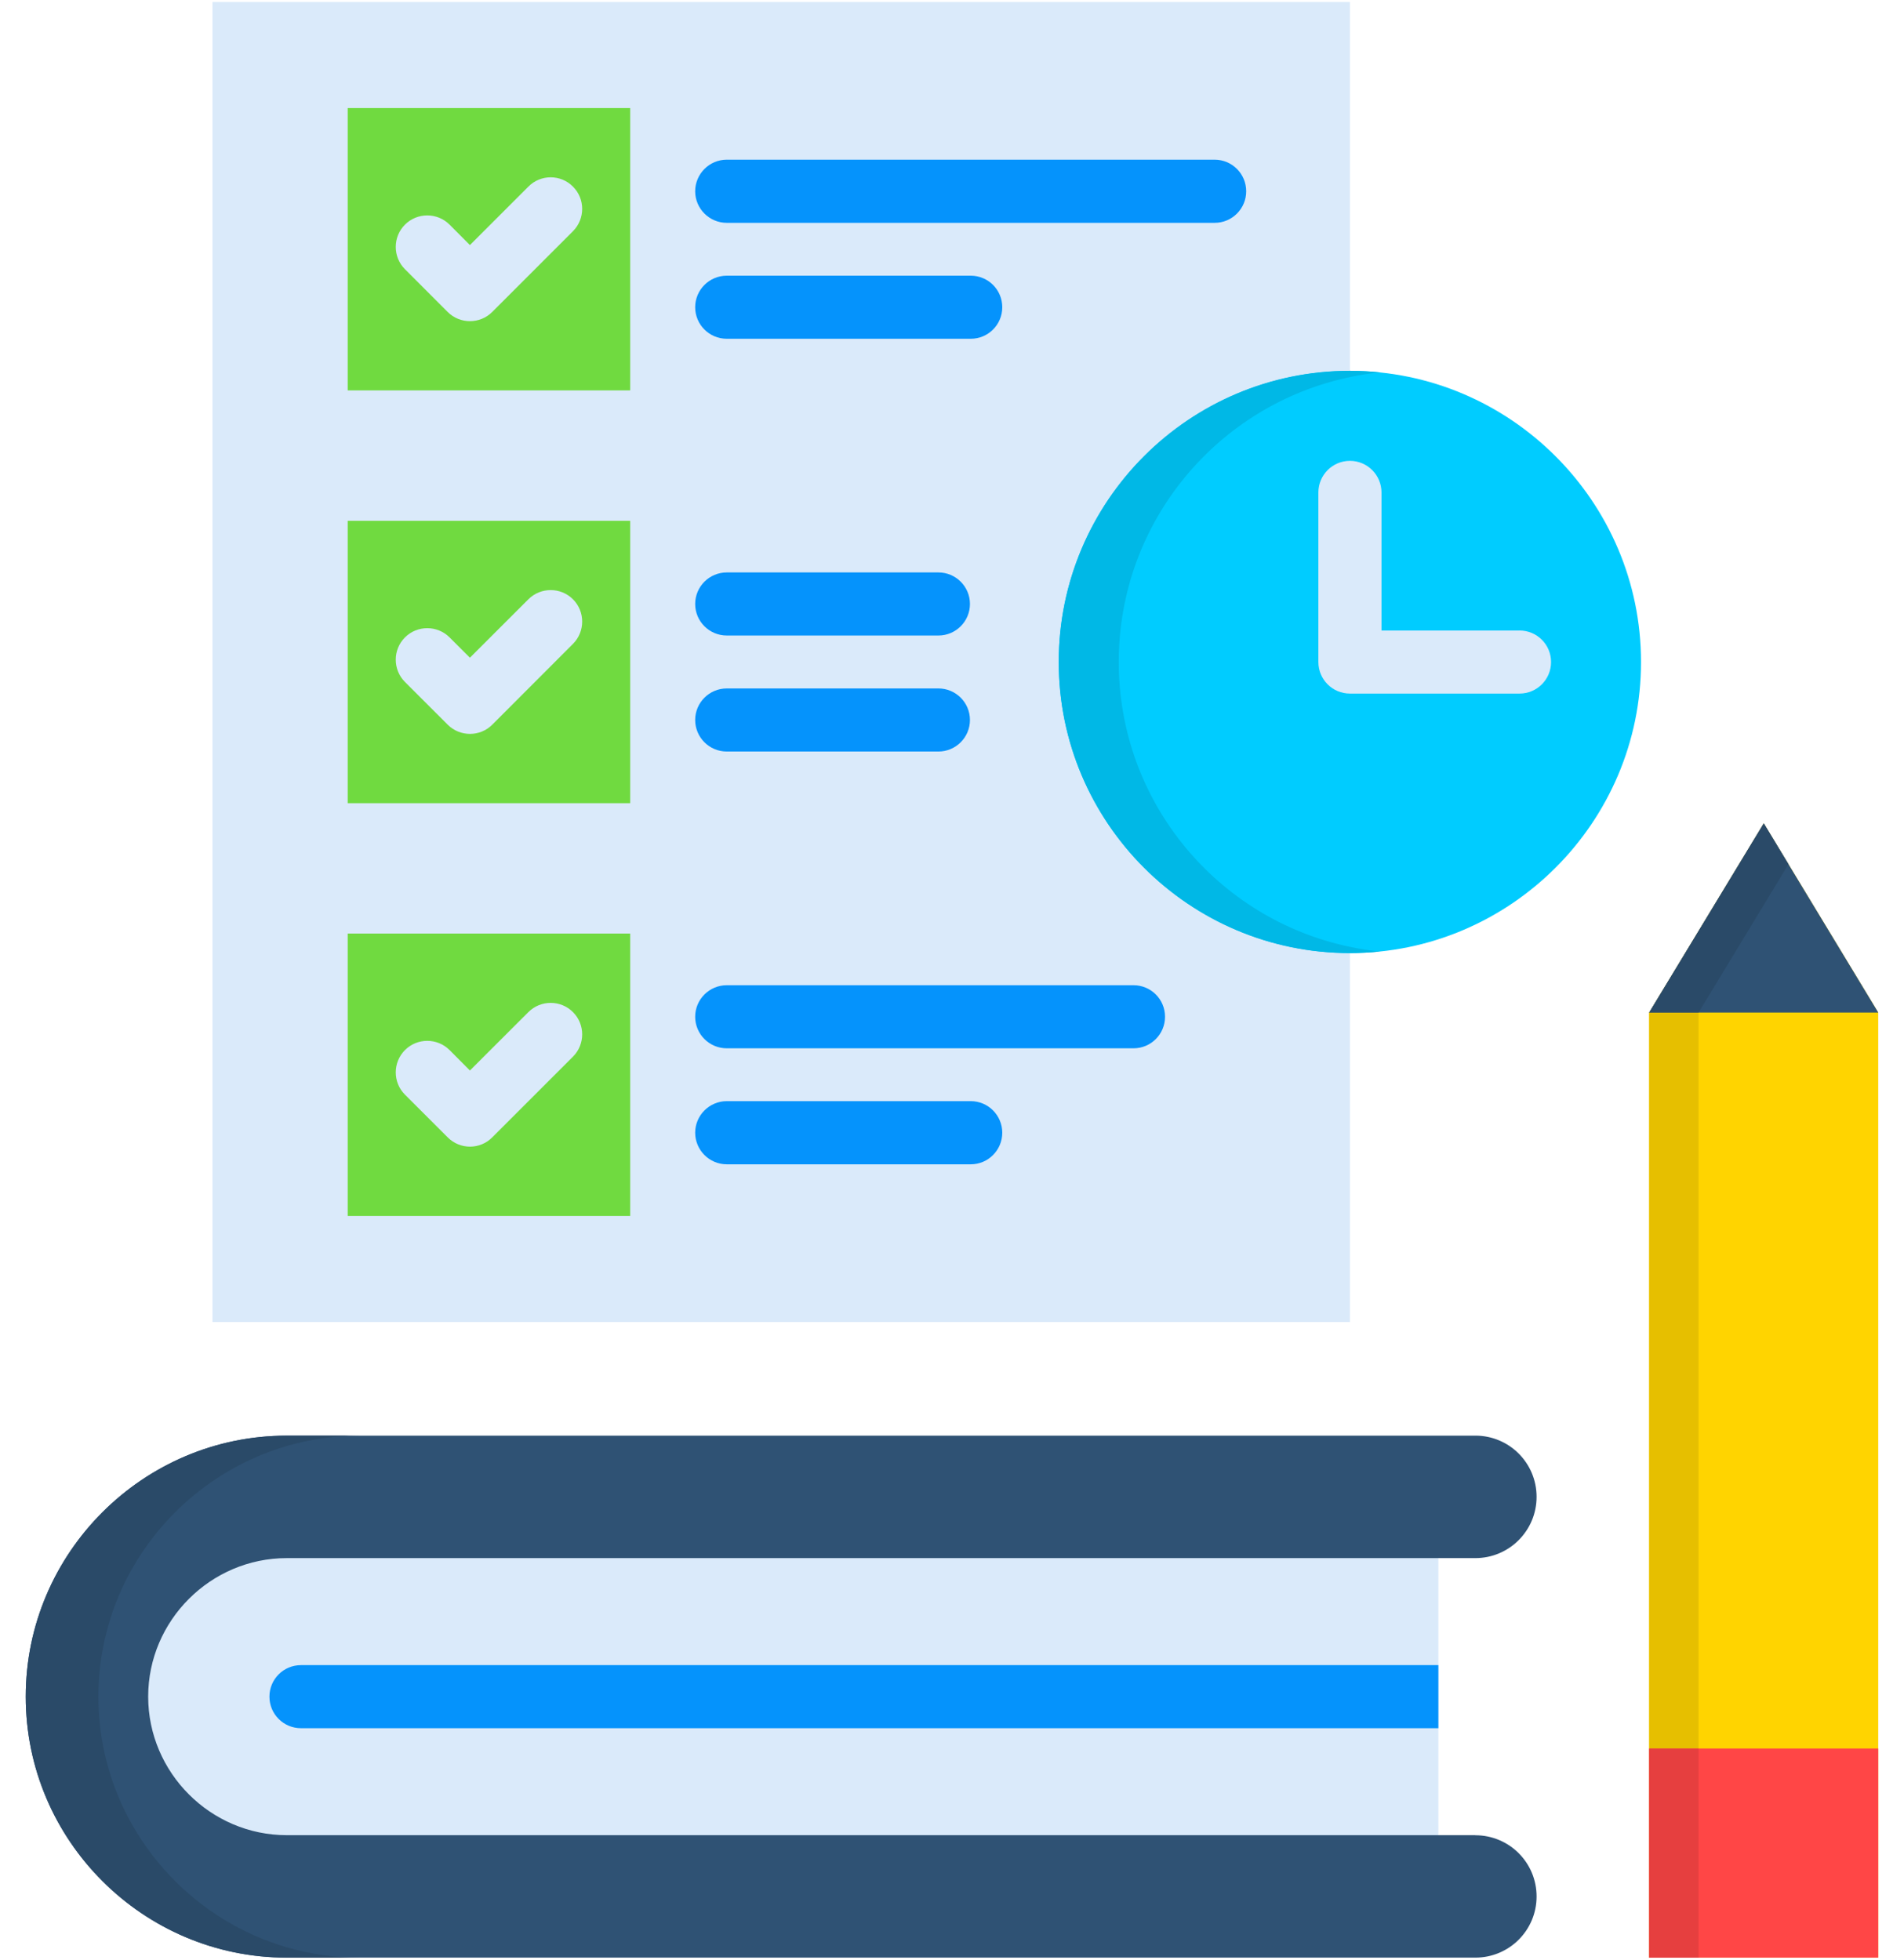 <svg width="68" height="70" viewBox="0 0 68 70" fill="none" xmlns="http://www.w3.org/2000/svg">
<path fill-rule="evenodd" clip-rule="evenodd" d="M10.242 53.472H51.37V67.746H10.242C6.317 67.746 3.107 64.531 3.107 60.607C3.107 56.682 6.317 53.472 10.242 53.472Z" fill="#DAEAFA"/>
<path d="M52.691 65.557C53.901 65.557 54.878 66.534 54.878 67.744C54.878 68.95 53.901 69.928 52.691 69.928H10.242C5.111 69.928 0.919 65.74 0.919 60.605C0.919 55.474 5.111 51.282 10.242 51.282H52.691C53.901 51.282 54.878 52.259 54.878 53.469C54.878 54.675 53.901 55.657 52.691 55.657H10.242C7.523 55.657 5.292 57.888 5.292 60.603C5.292 63.323 7.523 65.554 10.242 65.554H52.691V65.557Z" fill="#2F5274"/>
<path d="M51.37 61.733H10.75C10.126 61.733 9.623 61.23 9.623 60.606C9.623 59.983 10.126 59.48 10.75 59.48H51.37V61.733Z" fill="#0593FC"/>
<path fill-rule="evenodd" clip-rule="evenodd" d="M7.587 0.071H48.212V47.224H7.587V0.071Z" fill="#DAEAFA"/>
<path fill-rule="evenodd" clip-rule="evenodd" d="M12.418 3.86H22.507V13.945H12.418V3.86Z" fill="#70DA40"/>
<path fill-rule="evenodd" clip-rule="evenodd" d="M12.418 18.605H22.507V28.69H12.418V18.605Z" fill="#70DA40"/>
<path fill-rule="evenodd" clip-rule="evenodd" d="M12.418 33.348H22.507V43.434H12.418V33.348Z" fill="#70DA40"/>
<path d="M18.871 36.153C19.31 35.714 20.025 35.714 20.463 36.153C20.902 36.591 20.902 37.306 20.463 37.745L17.581 40.627C17.143 41.07 16.428 41.07 15.989 40.627L14.463 39.102C14.024 38.663 14.024 37.952 14.463 37.509C14.902 37.07 15.617 37.07 16.056 37.509L16.783 38.239L18.871 36.153ZM18.871 6.666C19.31 6.223 20.025 6.223 20.463 6.666C20.902 7.105 20.902 7.816 20.463 8.259L17.58 11.143C17.141 11.582 16.426 11.582 15.987 11.143L14.463 9.617C14.024 9.178 14.024 8.463 14.463 8.024C14.902 7.585 15.617 7.585 16.056 8.024L16.783 8.754L18.871 6.666ZM18.871 21.407C19.31 20.969 20.025 20.969 20.463 21.407C20.902 21.846 20.902 22.561 20.463 23L17.581 25.886C17.143 26.325 16.428 26.325 15.989 25.886L14.463 24.361C14.024 23.922 14.024 23.207 14.463 22.768C14.902 22.329 15.617 22.329 16.056 22.768L16.783 23.494L18.871 21.407Z" fill="#DAEAFA"/>
<path d="M25.957 41.59C25.334 41.59 24.828 41.083 24.828 40.461C24.828 39.841 25.335 39.334 25.957 39.334H34.669C35.292 39.334 35.795 39.841 35.795 40.461C35.795 41.084 35.292 41.59 34.669 41.59H25.957ZM25.957 7.96C25.334 7.96 24.828 7.453 24.828 6.833C24.828 6.21 25.335 5.704 25.957 5.704H43.38C44.004 5.704 44.507 6.211 44.507 6.833C44.507 7.453 44.004 7.96 43.38 7.96H25.957ZM25.957 12.101C25.334 12.101 24.828 11.598 24.828 10.974C24.828 10.351 25.335 9.848 25.957 9.848H34.669C35.292 9.848 35.795 10.351 35.795 10.974C35.795 11.598 35.292 12.101 34.669 12.101H25.957ZM25.957 22.701C25.334 22.701 24.828 22.198 24.828 21.574C24.828 20.951 25.335 20.448 25.957 20.448H33.515C34.134 20.448 34.641 20.951 34.641 21.574C34.641 22.198 34.134 22.701 33.515 22.701H25.957ZM25.957 26.845C25.334 26.845 24.828 26.342 24.828 25.718C24.828 25.095 25.335 24.592 25.957 24.592H33.515C34.134 24.592 34.641 25.095 34.641 25.718C34.641 26.342 34.134 26.845 33.515 26.845H25.957ZM25.957 37.446C25.334 37.446 24.828 36.943 24.828 36.319C24.828 35.696 25.335 35.193 25.957 35.193H40.482C41.105 35.193 41.608 35.696 41.608 36.319C41.608 36.943 41.105 37.446 40.482 37.446H25.957Z" fill="#0593FC"/>
<path fill-rule="evenodd" clip-rule="evenodd" d="M48.212 34.044C53.938 34.044 58.608 29.373 58.608 23.648C58.608 17.918 53.936 13.248 48.212 13.248C42.482 13.248 37.812 17.92 37.812 23.648C37.81 29.373 42.482 34.044 48.212 34.044Z" fill="#00CCFF"/>
<path d="M54.269 22.522C54.892 22.522 55.395 23.025 55.395 23.648C55.395 24.272 54.892 24.775 54.269 24.775H48.212C47.589 24.775 47.085 24.272 47.085 23.648V17.592C47.085 16.968 47.589 16.462 48.212 16.462C48.836 16.462 49.339 16.97 49.339 17.592V22.523H54.269V22.522Z" fill="#DAEAFA"/>
<path fill-rule="evenodd" clip-rule="evenodd" d="M67.08 69.929H58.899V36.168L62.992 29.412L67.08 36.168V69.929Z" fill="#FFD400"/>
<path fill-rule="evenodd" clip-rule="evenodd" d="M58.899 36.168L62.992 29.412L67.08 36.168H58.899Z" fill="#2F5274"/>
<path fill-rule="evenodd" clip-rule="evenodd" d="M58.899 62.459H67.08V69.929H58.899V62.459Z" fill="#FF4646"/>
<path fill-rule="evenodd" clip-rule="evenodd" d="M3.514 60.606C3.514 59.032 3.909 57.548 4.604 56.242C6.178 53.3 9.28 51.283 12.837 51.283H10.242C5.111 51.283 0.919 55.475 0.919 60.606C0.919 65.74 5.111 69.929 10.242 69.929H12.837C9.28 69.929 6.178 67.916 4.604 64.97C3.909 63.669 3.514 62.18 3.514 60.606Z" fill="#2A4A68"/>
<path fill-rule="evenodd" clip-rule="evenodd" d="M39.955 23.647C39.955 18.64 43.496 14.457 48.212 13.47C48.563 13.394 48.919 13.338 49.282 13.301C48.931 13.266 48.571 13.245 48.212 13.245C42.467 13.245 37.812 17.905 37.812 23.645C37.812 29.386 42.467 34.046 48.212 34.046C48.571 34.046 48.931 34.025 49.282 33.99C48.919 33.954 48.563 33.898 48.212 33.822C43.496 32.839 39.955 28.654 39.955 23.647Z" fill="#00B8E6"/>
<path fill-rule="evenodd" clip-rule="evenodd" d="M58.899 36.168H60.664V62.459H58.899V36.168Z" fill="#E6BF00"/>
<path fill-rule="evenodd" clip-rule="evenodd" d="M58.899 36.168H60.664L63.874 30.87L62.992 29.412L58.899 36.168Z" fill="#2A4A68"/>
<path fill-rule="evenodd" clip-rule="evenodd" d="M58.899 62.459H60.664V69.929H58.899V62.459Z" fill="#E63F3F"/>
</svg>
